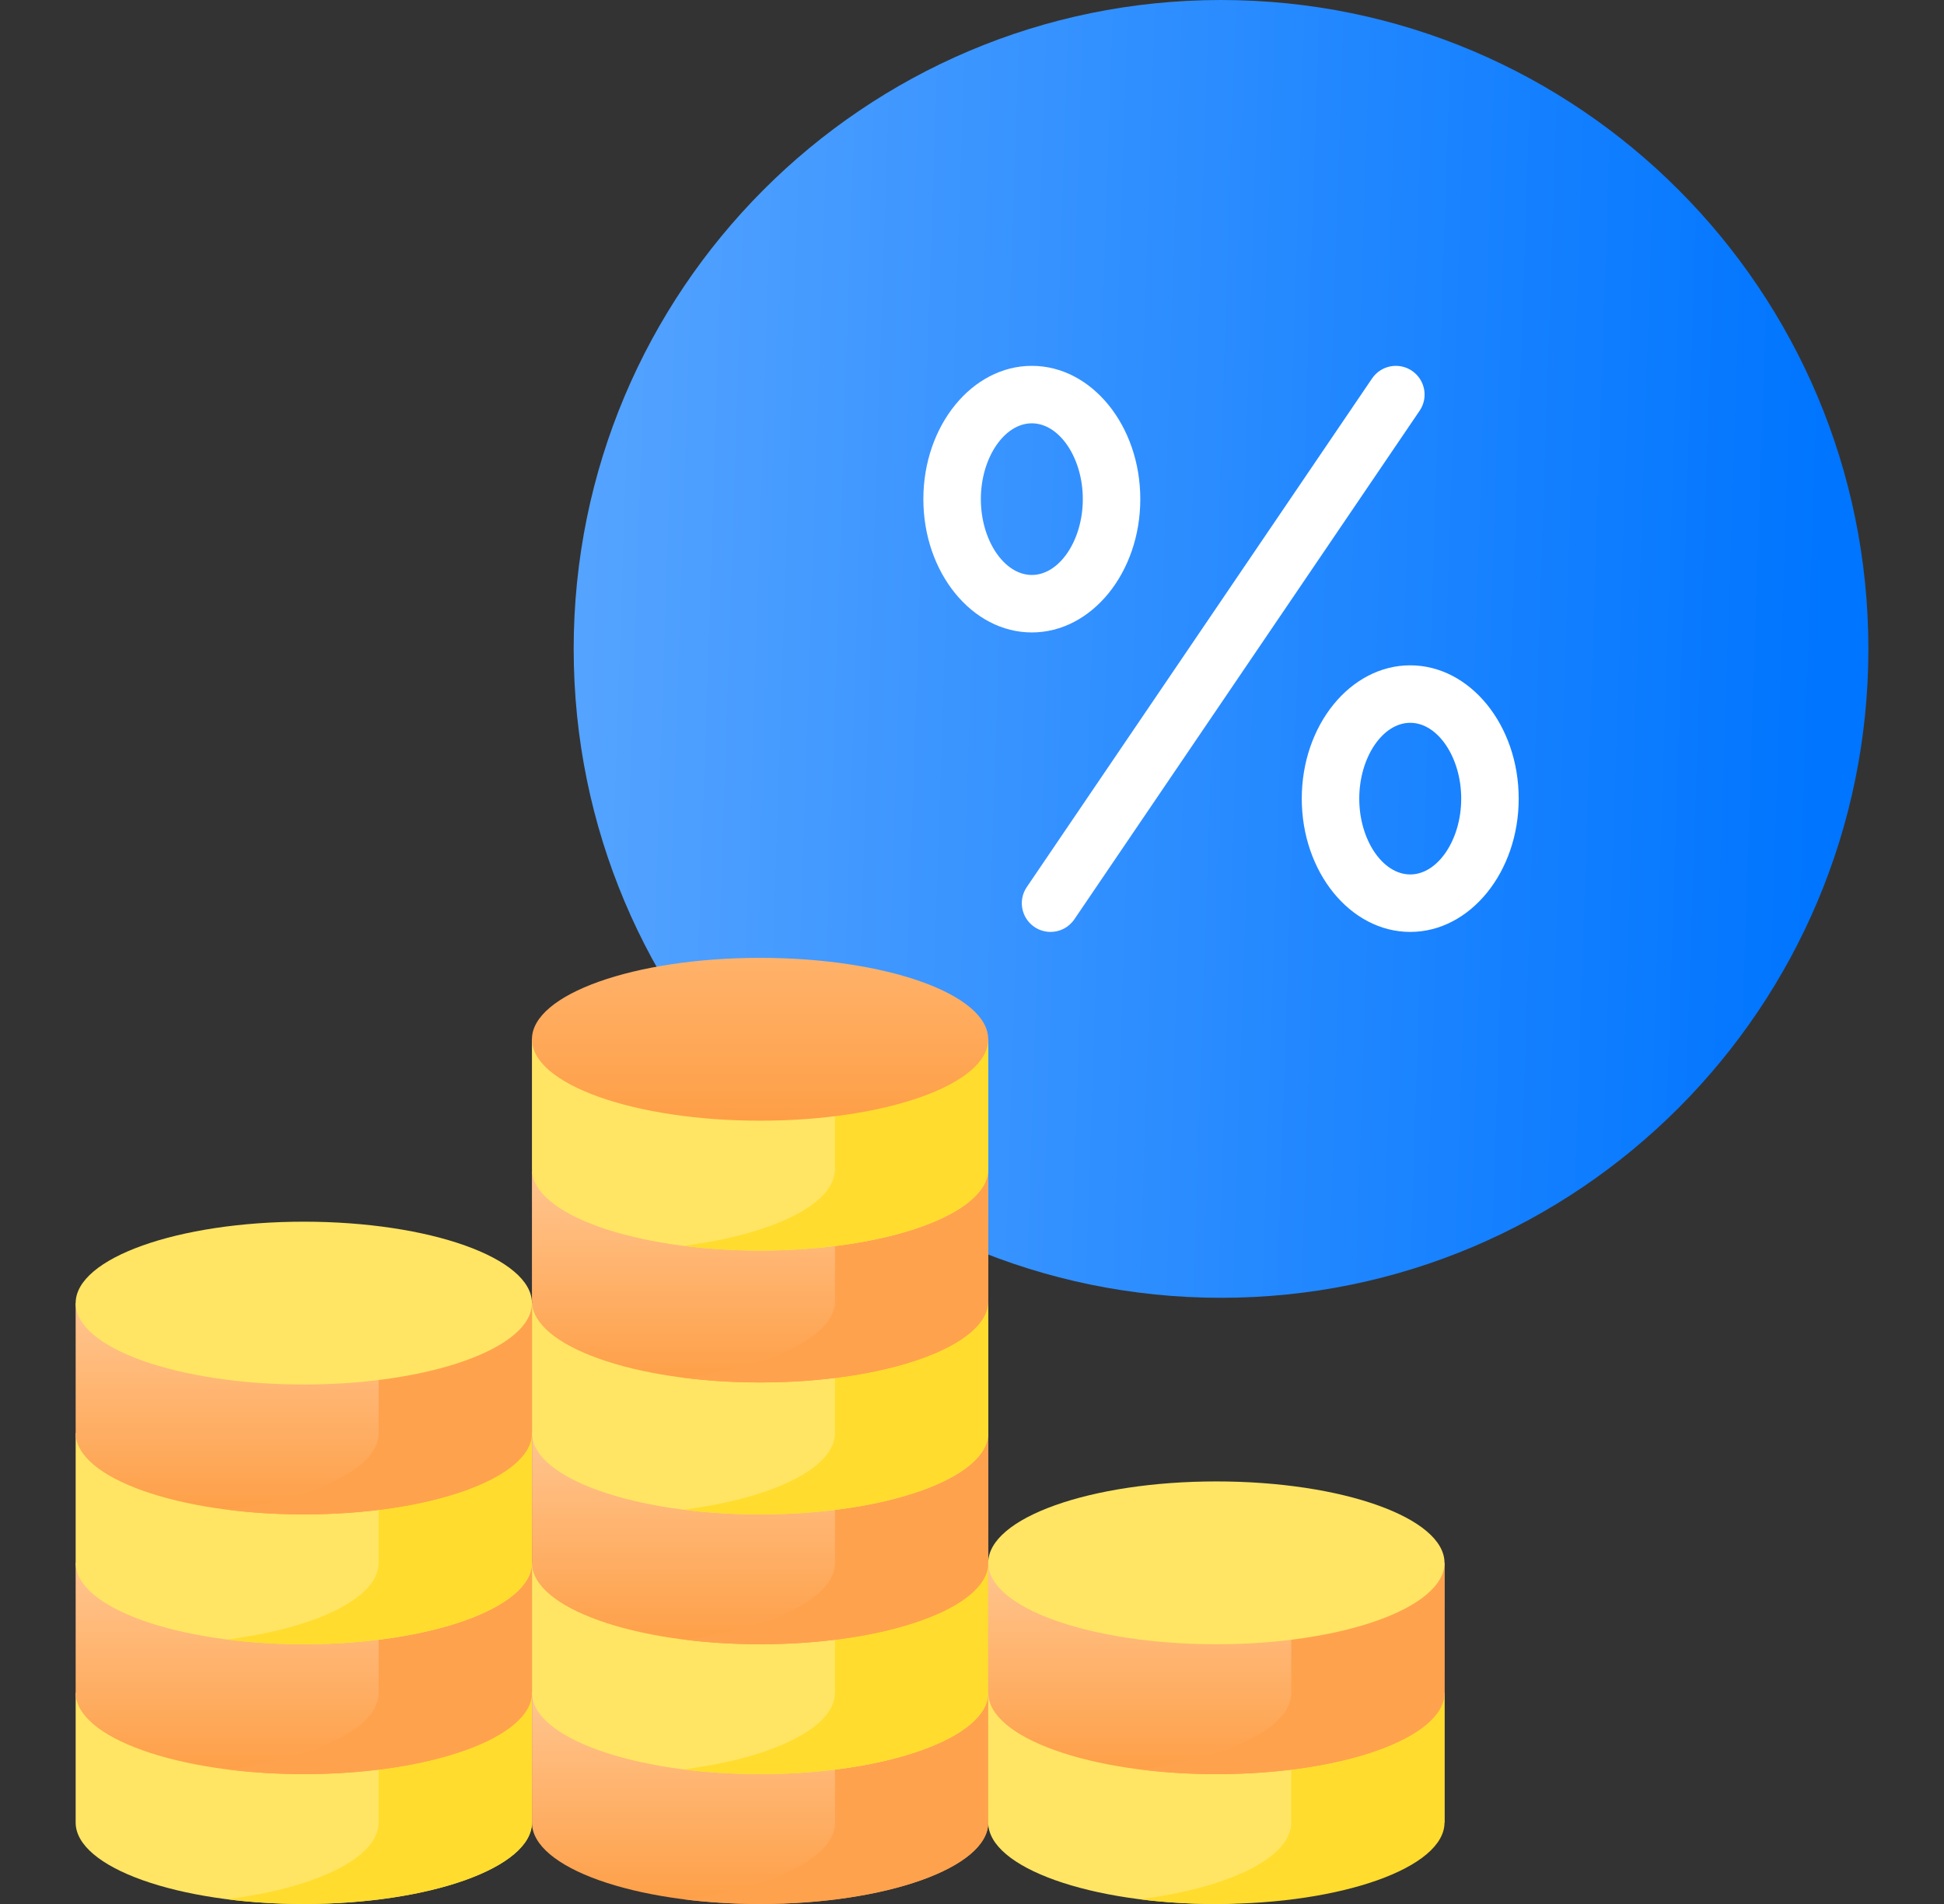 <svg width="49" height="48" viewBox="0 0 49 48" fill="none" xmlns="http://www.w3.org/2000/svg">
<rect x="0" y="0" width="49" height="48" fill="#333333" stroke="none"/>
<g clip-path="url(#clip0)">
<path d="M30.777 32.718C39.788 32.718 47.094 25.393 47.094 16.359C47.094 7.324 39.788 0 30.777 0C21.765 0 14.46 7.324 14.46 16.359C14.46 25.393 21.765 32.718 30.777 32.718Z" fill="url(#paint0_linear)"/>
<path d="M35.59 9.348C35.259 9.124 34.809 9.21 34.584 9.541L25.881 22.363C25.656 22.694 25.742 23.144 26.073 23.369C26.198 23.453 26.34 23.494 26.48 23.494C26.712 23.494 26.939 23.383 27.079 23.177L35.783 10.354C36.008 10.023 35.921 9.573 35.59 9.348Z" fill="white"/>
<path d="M35.546 16.773C34.038 16.773 32.812 18.281 32.812 20.134C32.812 21.986 34.038 23.494 35.546 23.494C37.053 23.494 38.28 21.986 38.28 20.134C38.28 18.281 37.053 16.773 35.546 16.773ZM35.546 22.045C34.849 22.045 34.261 21.17 34.261 20.134C34.261 19.098 34.849 18.222 35.546 18.222C36.242 18.222 36.831 19.098 36.831 20.134C36.831 21.17 36.242 22.045 35.546 22.045Z" fill="white"/>
<path d="M28.742 12.583C28.742 10.73 27.516 9.223 26.008 9.223C24.501 9.223 23.274 10.73 23.274 12.583C23.274 14.436 24.501 15.944 26.008 15.944C27.516 15.944 28.742 14.436 28.742 12.583ZM24.723 12.583C24.723 11.547 25.312 10.672 26.008 10.672C26.705 10.672 27.293 11.547 27.293 12.583C27.293 13.62 26.705 14.495 26.008 14.495C25.312 14.495 24.723 13.62 24.723 12.583Z" fill="white"/>
<path d="M13.408 45.947C13.408 47.081 10.833 48 7.658 48C4.482 48 1.907 47.081 1.907 45.947C1.907 45.335 1.907 42.673 1.907 42.673H13.408C13.408 42.673 13.408 44.813 13.408 45.947Z" fill="#FFE563"/>
<path d="M9.544 42.673V45.947C9.544 46.839 7.951 47.598 5.725 47.881C6.329 47.958 6.979 48 7.657 48C10.833 48 13.408 47.081 13.408 45.947C13.408 44.813 13.408 42.673 13.408 42.673H9.544Z" fill="#FFDC2E"/>
<path d="M13.408 42.673C13.408 43.807 10.833 44.726 7.658 44.726C4.482 44.726 1.907 43.807 1.907 42.673C1.907 42.061 1.907 39.399 1.907 39.399H13.408C13.408 39.399 13.408 41.539 13.408 42.673Z" fill="url(#paint1_linear)"/>
<path d="M9.544 39.399V42.673C9.544 43.565 7.951 44.324 5.725 44.607C6.329 44.684 6.979 44.726 7.657 44.726C10.833 44.726 13.408 43.807 13.408 42.673C13.408 41.539 13.408 39.399 13.408 39.399H9.544Z" fill="#FFA24D"/>
<path d="M13.408 39.399C13.408 40.533 10.833 41.452 7.658 41.452C4.482 41.452 1.907 40.533 1.907 39.399C1.907 38.787 1.907 36.126 1.907 36.126H13.408C13.408 36.126 13.408 38.266 13.408 39.399Z" fill="#FFE563"/>
<path d="M9.544 36.126V39.399C9.544 40.291 7.951 41.05 5.725 41.333C6.329 41.41 6.979 41.452 7.657 41.452C10.833 41.452 13.408 40.533 13.408 39.399C13.408 38.266 13.408 36.126 13.408 36.126H9.544Z" fill="#FFDC2E"/>
<path d="M13.408 36.126C13.408 37.26 10.833 38.179 7.658 38.179C4.482 38.179 1.907 37.26 1.907 36.126C1.907 35.513 1.907 32.852 1.907 32.852H13.408C13.408 32.852 13.408 34.992 13.408 36.126Z" fill="url(#paint2_linear)"/>
<path d="M9.544 32.852V36.125C9.544 37.017 7.951 37.776 5.725 38.059C6.329 38.136 6.979 38.178 7.657 38.178C10.833 38.178 13.408 37.259 13.408 36.125C13.408 34.992 13.408 32.852 13.408 32.852H9.544Z" fill="#FFA24D"/>
<path d="M7.658 34.904C10.833 34.904 13.408 33.985 13.408 32.852C13.408 31.718 10.833 30.799 7.658 30.799C4.482 30.799 1.907 31.718 1.907 32.852C1.907 33.985 4.482 34.904 7.658 34.904Z" fill="#FFE563"/>
<path d="M24.909 45.947C24.909 47.081 22.335 48 19.159 48C15.983 48 13.408 47.081 13.408 45.947C13.408 45.335 13.408 42.673 13.408 42.673H24.909V45.947Z" fill="url(#paint3_linear)"/>
<path d="M21.046 42.673V45.947C21.046 46.839 19.452 47.598 17.227 47.881C17.831 47.958 18.48 48 19.158 48C22.334 48 24.909 47.081 24.909 45.947C24.909 44.813 24.909 42.673 24.909 42.673H21.046Z" fill="#FFA24D"/>
<path d="M24.909 42.673C24.909 43.807 22.335 44.726 19.159 44.726C15.983 44.726 13.408 43.807 13.408 42.673C13.408 42.061 13.408 39.399 13.408 39.399H24.909C24.909 39.399 24.909 41.539 24.909 42.673Z" fill="#FFE563"/>
<path d="M21.046 39.399V42.673C21.046 43.565 19.452 44.324 17.227 44.607C17.831 44.684 18.48 44.726 19.158 44.726C22.334 44.726 24.909 43.807 24.909 42.673C24.909 41.539 24.909 39.399 24.909 39.399H21.046Z" fill="#FFDC2E"/>
<path d="M24.909 39.399C24.909 40.533 22.335 41.452 19.159 41.452C15.983 41.452 13.408 40.533 13.408 39.399C13.408 38.787 13.408 36.126 13.408 36.126H24.909V39.399Z" fill="url(#paint4_linear)"/>
<path d="M21.046 36.126V39.399C21.046 40.291 19.452 41.05 17.227 41.333C17.831 41.41 18.48 41.452 19.158 41.452C22.334 41.452 24.909 40.533 24.909 39.399C24.909 38.266 24.909 36.126 24.909 36.126H21.046Z" fill="#FFA24D"/>
<path d="M24.909 36.126C24.909 37.26 22.335 38.179 19.159 38.179C15.983 38.179 13.408 37.26 13.408 36.126C13.408 35.513 13.408 32.852 13.408 32.852H24.909C24.909 32.852 24.909 34.992 24.909 36.126Z" fill="#FFE563"/>
<path d="M21.046 32.852V36.126C21.046 37.018 19.452 37.776 17.227 38.06C17.831 38.136 18.48 38.179 19.158 38.179C22.334 38.179 24.909 37.26 24.909 36.126C24.909 34.992 24.909 32.852 24.909 32.852H21.046Z" fill="#FFDC2E"/>
<path d="M24.909 32.8C24.909 33.933 22.335 34.852 19.159 34.852C15.983 34.852 13.408 33.933 13.408 32.8C13.408 32.187 13.408 29.526 13.408 29.526H24.909C24.909 29.526 24.909 31.666 24.909 32.8Z" fill="url(#paint5_linear)"/>
<path d="M21.046 29.526V32.8C21.046 33.691 19.452 34.45 17.227 34.733C17.831 34.81 18.48 34.852 19.158 34.852C22.334 34.852 24.909 33.933 24.909 32.8C24.909 31.666 24.909 29.526 24.909 29.526H21.046Z" fill="#FFA24D"/>
<path d="M24.909 29.474C24.909 30.608 22.335 31.527 19.159 31.527C15.983 31.527 13.408 30.608 13.408 29.474C13.408 28.861 13.408 26.2 13.408 26.2H24.909C24.909 26.2 24.909 28.34 24.909 29.474Z" fill="#FFE563"/>
<path d="M21.046 26.2V29.474C21.046 30.366 19.452 31.124 17.227 31.408C17.831 31.485 18.48 31.527 19.158 31.527C22.334 31.527 24.909 30.608 24.909 29.474C24.909 28.34 24.909 26.2 24.909 26.2H21.046Z" fill="#FFDC2E"/>
<path d="M19.159 28.253C22.334 28.253 24.909 27.334 24.909 26.2C24.909 25.067 22.334 24.148 19.159 24.148C15.983 24.148 13.408 25.067 13.408 26.2C13.408 27.334 15.983 28.253 19.159 28.253Z" fill="url(#paint6_linear)"/>
<path d="M36.41 42.673V45.947C36.41 45.947 33.836 48 30.66 48C27.484 48 24.909 47.081 24.909 45.947C24.909 45.335 24.909 42.673 24.909 42.673H36.41Z" fill="#FFE563"/>
<path d="M32.547 42.673V45.947C32.547 46.839 30.953 47.598 28.728 47.881C29.332 47.958 29.982 48 30.659 48C33.835 48 36.41 47.081 36.41 45.947C36.41 44.813 36.41 42.673 36.41 42.673H32.547Z" fill="#FFDC2E"/>
<path d="M36.41 42.674C36.41 43.807 33.836 44.727 30.66 44.727C27.484 44.727 24.909 43.807 24.909 42.674C24.909 42.061 24.909 39.4 24.909 39.4H36.41C36.41 39.4 36.41 41.54 36.41 42.674Z" fill="url(#paint7_linear)"/>
<path d="M32.547 39.399V42.673C32.547 43.565 30.953 44.324 28.728 44.607C29.332 44.684 29.982 44.726 30.66 44.726C33.835 44.726 36.41 43.807 36.41 42.673C36.41 41.539 36.41 39.399 36.41 39.399H32.547Z" fill="#FFA24D"/>
<path d="M30.66 41.452C33.836 41.452 36.41 40.533 36.41 39.4C36.41 38.266 33.836 37.347 30.66 37.347C27.484 37.347 24.909 38.266 24.909 39.4C24.909 40.533 27.484 41.452 30.66 41.452Z" fill="#FFE563"/>
</g>
<defs>
<linearGradient id="paint0_linear" x1="14.46" y1="0.668" x2="46.41" y2="1.72" gradientUnits="userSpaceOnUse">
<stop stop-color="#56A4FF"/>
<stop offset="1" stop-color="#0075FF"/>
</linearGradient>
<linearGradient id="paint1_linear" x1="7.658" y1="39.399" x2="7.658" y2="44.726" gradientUnits="userSpaceOnUse">
<stop stop-color="#FFC58F"/>
<stop offset="1" stop-color="#FE9F47"/>
</linearGradient>
<linearGradient id="paint2_linear" x1="7.658" y1="32.852" x2="7.658" y2="38.179" gradientUnits="userSpaceOnUse">
<stop stop-color="#FFC58F"/>
<stop offset="1" stop-color="#FE9F47"/>
</linearGradient>
<linearGradient id="paint3_linear" x1="19.159" y1="42.673" x2="19.159" y2="48" gradientUnits="userSpaceOnUse">
<stop stop-color="#FFC58F"/>
<stop offset="1" stop-color="#FE9F47"/>
</linearGradient>
<linearGradient id="paint4_linear" x1="19.159" y1="36.126" x2="19.159" y2="41.452" gradientUnits="userSpaceOnUse">
<stop stop-color="#FFC58F"/>
<stop offset="1" stop-color="#FE9F47"/>
</linearGradient>
<linearGradient id="paint5_linear" x1="19.159" y1="29.526" x2="19.159" y2="34.852" gradientUnits="userSpaceOnUse">
<stop stop-color="#FFC58F"/>
<stop offset="1" stop-color="#FE9F47"/>
</linearGradient>
<linearGradient id="paint6_linear" x1="19.159" y1="24.148" x2="19.159" y2="28.253" gradientUnits="userSpaceOnUse">
<stop stop-color="#FFB26A"/>
<stop offset="1" stop-color="#FE9F47"/>
</linearGradient>
<linearGradient id="paint7_linear" x1="30.66" y1="39.4" x2="30.66" y2="44.727" gradientUnits="userSpaceOnUse">
<stop stop-color="#FFC58F"/>
<stop offset="1" stop-color="#FE9F47"/>
</linearGradient>
<clipPath id="clip0">
<rect width="48" height="48" fill="white" transform="translate(0.5)"/>
</clipPath>
</defs>
</svg>
